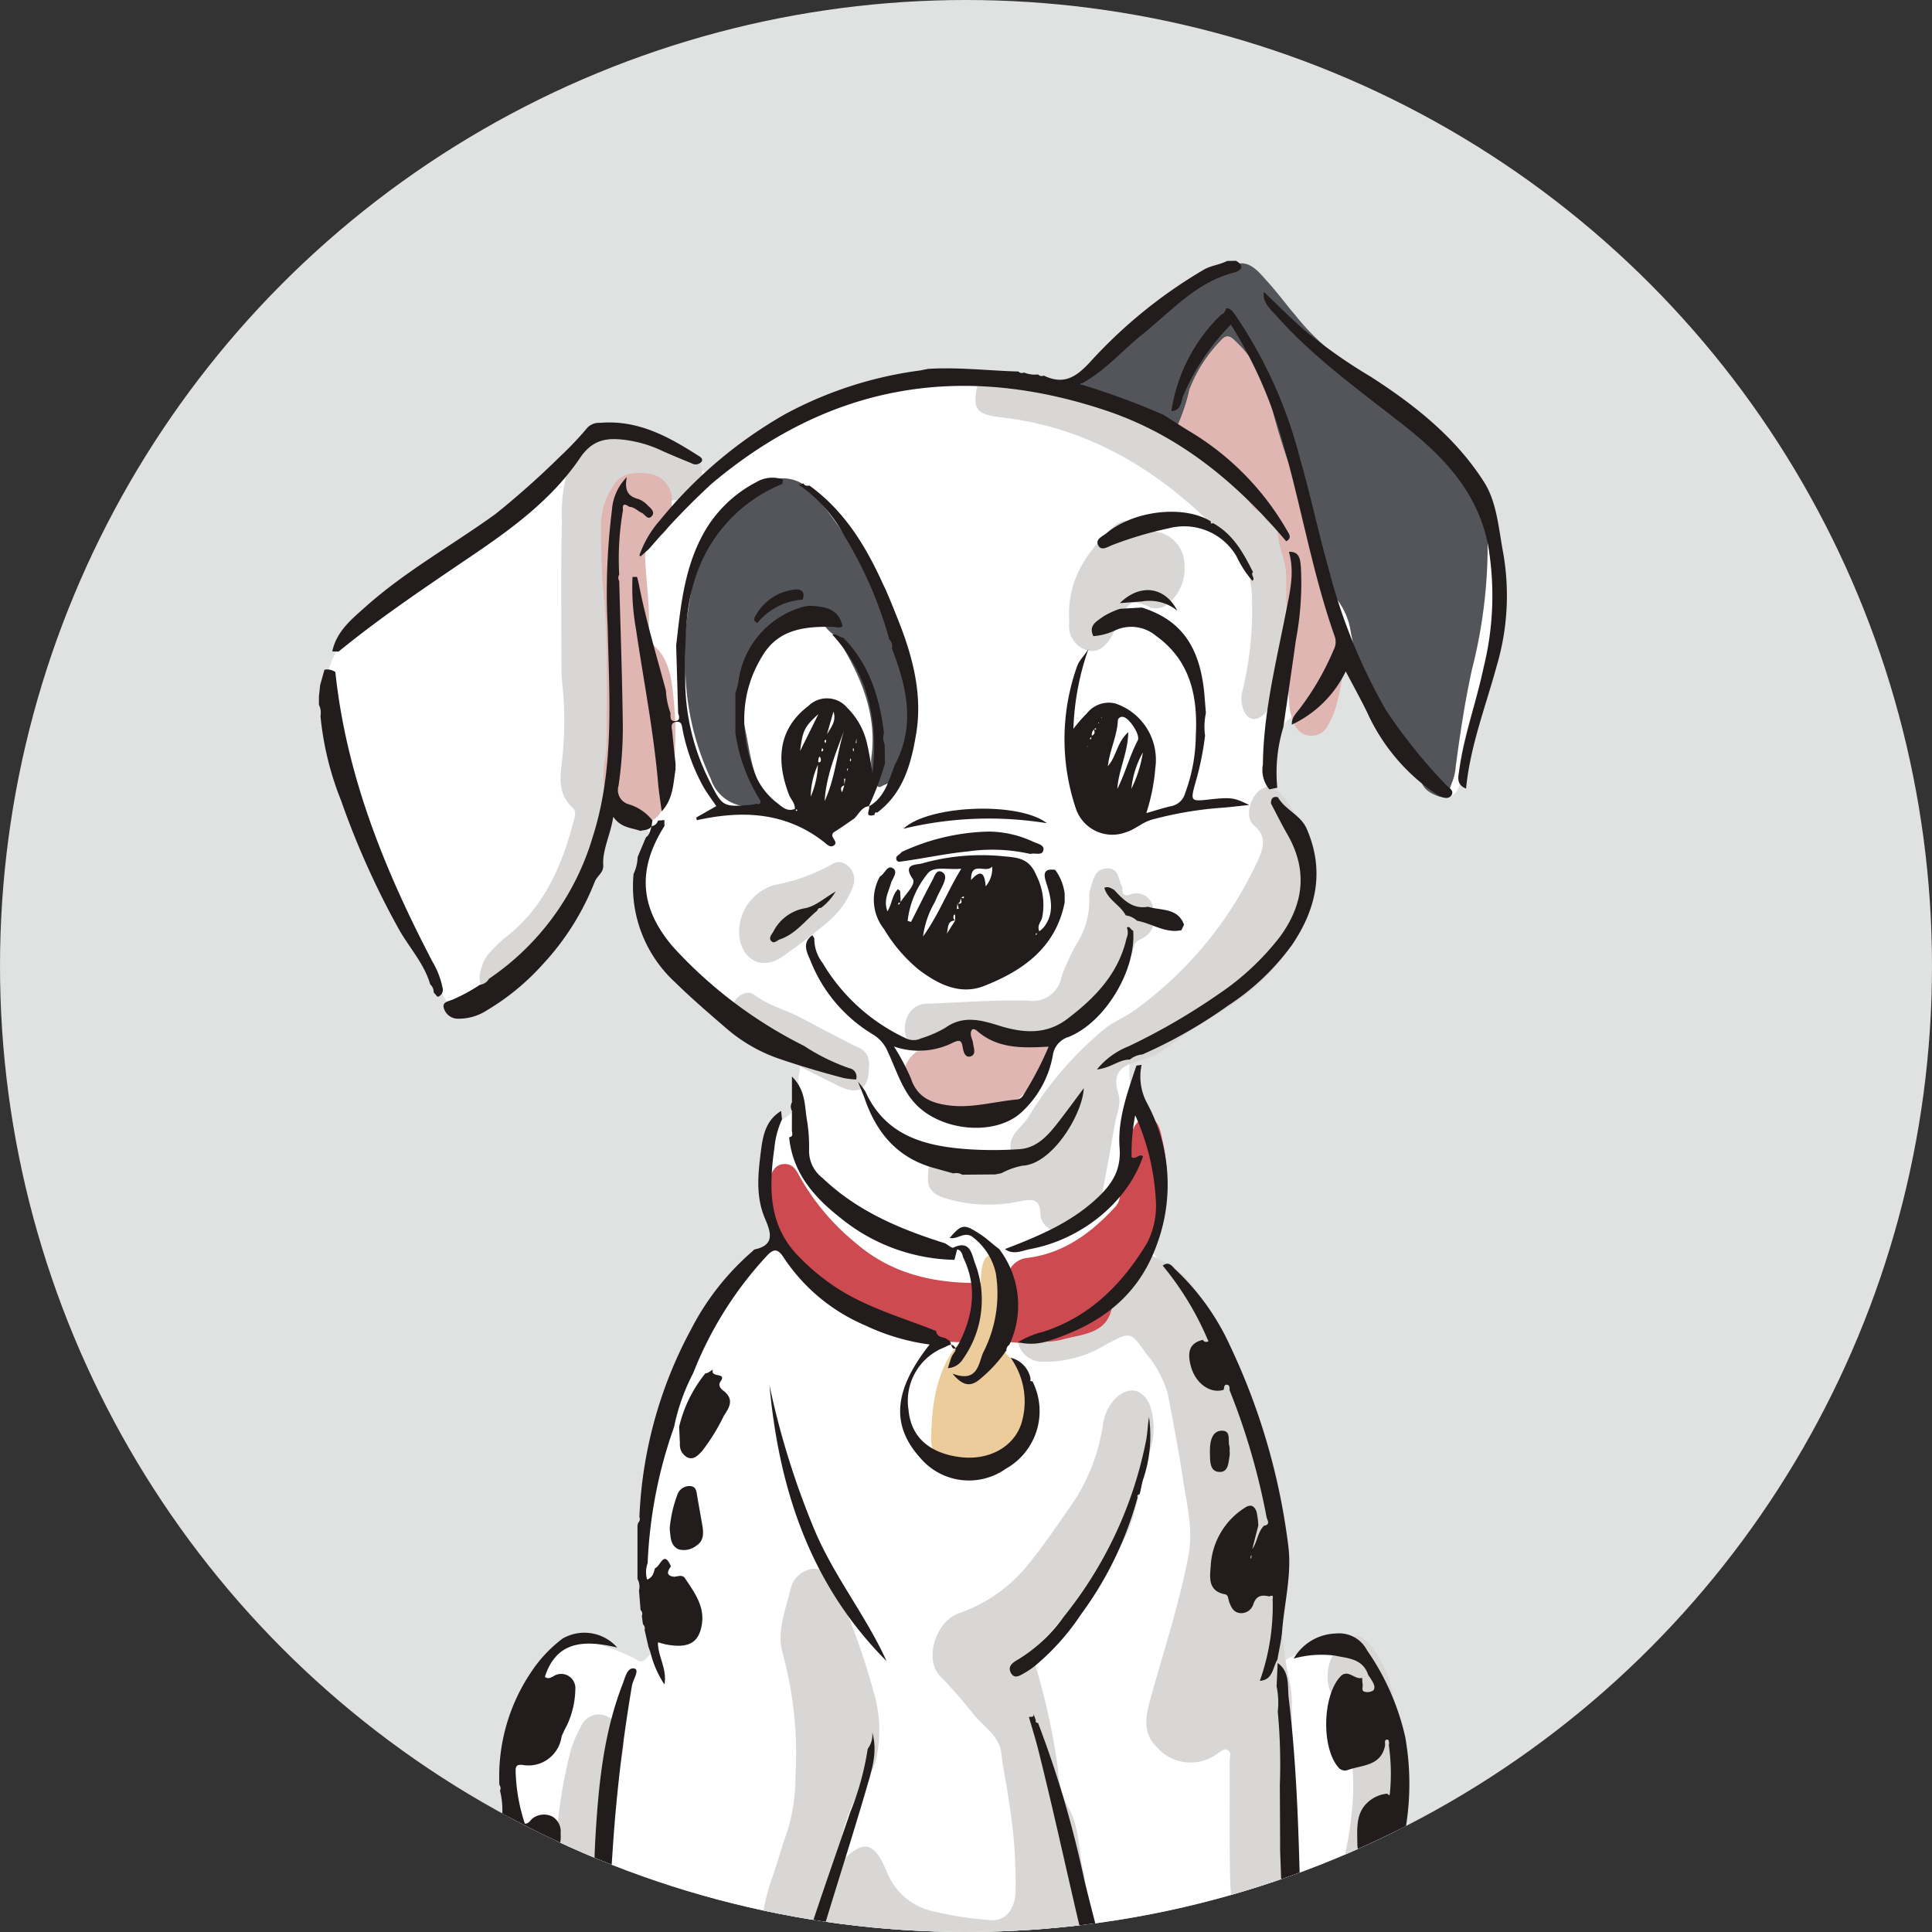 <svg xmlns="http://www.w3.org/2000/svg" xmlns:xlink="http://www.w3.org/1999/xlink" width="180" height="180" viewBox="0 0 180 180">
  <rect x="0" y="0" width="180" height="180" fill="#333333" stroke="none"/>
  <defs>
    <clipPath id="clip-path">
      <circle id="楕円形_90" data-name="楕円形 90" cx="90" cy="90" r="90" transform="translate(-2030 3652)" fill="#e0e1e1"/>
    </clipPath>
  </defs>
  <g id="disney_dalmatian" transform="translate(2030 -3652)">
    <circle id="楕円形_87" data-name="楕円形 87" cx="90" cy="90" r="90" transform="translate(-2030 3652)" fill="#e0e1e1"/>
    <g id="マスクグループ_165" data-name="マスクグループ 165" clip-path="url(#clip-path)">
      <g id="_101" data-name="101" transform="translate(-2681.376 3357.66)">
        <path id="パス_15375" data-name="パス 15375" d="M790.922,349.878a31.951,31.951,0,0,1-1.805,9.238c-.817,2.615-1.753,5.225-1.727,8.033a1.352,1.352,0,0,1-.6,1.332c-.653.285-.933-.461-1.4-.733-3.468-2.046-5.225-5.457-7.052-8.807-.264-.482-.369-1.05-.589-1.56a1.261,1.261,0,0,0-1.13-.927,1.033,1.033,0,0,0-1.055.791,8.423,8.423,0,0,1-3.359,3.676c-1.792,1.223-3.044,2.715-2.686,5.1a5.893,5.893,0,0,1-.175,1.914c-.19,1.035.691,1.741,1.42,2.323a6.45,6.45,0,0,1,2.384,6.149,13.318,13.318,0,0,1-4.519,8.542,57.036,57.036,0,0,1-8.5,5.878,16.7,16.7,0,0,1-2.3,1.02,1.956,1.956,0,0,0-1.166,1.835,7.382,7.382,0,0,0,.932,4.154,14.736,14.736,0,0,1,.983,11.522,1.712,1.712,0,0,0,.2,1.619,22.635,22.635,0,0,0,2.148,2.921c3.726,3.745,5.336,8.594,6.986,13.385a39.865,39.865,0,0,1,2.62,13.19,61.331,61.331,0,0,1-.776,7.217,1.277,1.277,0,0,0,.443,1.388c.506.367.94.039,1.315-.183a17.133,17.133,0,0,1,3.575-1.347,2.282,2.282,0,0,1,2.8.955,19.868,19.868,0,0,1,3.933,13.506,29.76,29.76,0,0,1-5.4,14.6c-1.158,1.7-1.983,3.633-3.621,5.019a2.084,2.084,0,0,0-.661,1.764c.113.978.688,1.309,1.6.915a11.689,11.689,0,0,1,8.3-.713c2.775.83,3.364,3.238,4.244,5.391a7.874,7.874,0,0,1,.149,4.221c-.31,1.935-1.591,2.729-3.158,3.3a2.157,2.157,0,0,0-1.514,1.3c-1.131,3.608-3.771,5.538-7.245,6.465a19.475,19.475,0,0,1-12.847-.905c-1.863-.77-1.768-2.212-2.061-3.5a27.956,27.956,0,0,1-.546-3.8c-.077-.914-.484-1.04-1.225-1.129a11.334,11.334,0,0,1-2.287-.16c-1.6-.5-2.471-1.261-2.447-3.1.012-.96-.9-1.127-1.782-.688-1.2.6-2.376,1.223-3.62,1.733a12.273,12.273,0,0,1-3.892.853,31.464,31.464,0,0,1-13.194-1.512c-.825-.309-1.62-.7-2.425-1.062-1.085-.488-1.751-.175-1.719.98a1.544,1.544,0,0,1-.948,1.554c-1.246.478-2.2,1.589-3.6,1.677-1.592.1-1.916,1.34-2.316,2.524a19.377,19.377,0,0,1-.8,2.3c-1.009,2.074-3.07,2.422-5.013,2.753a16.654,16.654,0,0,1-4.941.257c-3.959-.533-7.729-1.57-9.64-5.684a1.787,1.787,0,0,0-1.413-1.19c-1.681-.173-2.746-1.007-2.847-2.6a36.826,36.826,0,0,1-.114-4.308,8.061,8.061,0,0,1,1.867-4.118c1.039-1.529,2.808-1.364,4.309-1.693a9.223,9.223,0,0,1,4.49.185c.711.2,1.673.713,2.083-.277a2.823,2.823,0,0,0-.2-2.7c-1.4-2.153-3.264-3.957-4.5-6.23-2.039-3.738-3.887-7.481-4.114-11.893-.126-2.45-.353-4.86.41-7.216a15.583,15.583,0,0,1,3.892-6.793,3.663,3.663,0,0,1,4.117-.885,19.454,19.454,0,0,1,3.359,1.288c.282.17.64.526,1.03.06.357-.425.91-.737.679-1.434-1.387-4.186-1.1-8.554-.68-12.758a40.531,40.531,0,0,1,4.472-15.474,44.375,44.375,0,0,1,3.91-6.007,15.429,15.429,0,0,1,2.539-2.158c1.471-1.228,1.677-1.056.85-2.8a11.828,11.828,0,0,1-.9-2.645c-.443-2.092.258-3.949.843-5.844.26-.843,1.154-1.113,1.752-1.65.155-.14.416-.189.524-.35.715-1.064.039-2.264.314-3.408.342-1.426-.672-1.934-1.881-2.281a19.142,19.142,0,0,1-6.468-3.864,18.577,18.577,0,0,1-5.854-7.4,10.032,10.032,0,0,1-.082-7.2c.6-1.838.674-1.814-1.081-2.6a7.2,7.2,0,0,1-.923-.381c-1.534-.968-1.752-.922-2.176.867a28.607,28.607,0,0,1-5.193,11.159,16.709,16.709,0,0,1-7.052,5.7c-.906.351-1.549.364-2.225-.877-1.138-2.088-2.248-4.205-3.446-6.267a60.683,60.683,0,0,1-7.733-19.625,9.691,9.691,0,0,1,2.743-8.868c3.314-3.492,7.477-5.823,11.392-8.483a54.666,54.666,0,0,0,9.466-8.411,3.943,3.943,0,0,1,4.4-1.16A16.95,16.95,0,0,1,716.449,338a1.411,1.411,0,0,0,2.106-.048,35.093,35.093,0,0,1,18.417-8.19,34.569,34.569,0,0,1,9.747.335c1.1.186,2.2.355,3.294.586a2.084,2.084,0,0,0,2.019-.775c1.493-1.48,3.058-2.908,4.619-4.325,1.68-1.525,3.474-2.862,5.278-4.207a14.214,14.214,0,0,1,3.757-1.814,1.627,1.627,0,0,1,2.137.726c2.367,4.394,6.286,7.071,10.328,9.661,3.985,2.554,7.836,5.3,10.394,9.415,1.216,1.957,1.523,4.263,2,6.482A22.867,22.867,0,0,1,790.922,349.878Z" transform="translate(-0.05 -0.082)" fill="#fff"/>
        <g id="グループ_2751" data-name="グループ 2751" transform="translate(696.066 318.879)">
          <path id="パス_15376" data-name="パス 15376" d="M732.371,480.181c2.339-2.39,3.292-2.235,4.572.913a5.96,5.96,0,0,0,4.3,3.488,32.544,32.544,0,0,0,5.156.8c1.419.177,2.353-.865,2.455-2.584a46.568,46.568,0,0,0-.645-8.6c-.178-1.422-.519-2.826-.666-4.25-.178-1.735-1.641-2.567-2.587-3.707a44.151,44.151,0,0,0-3.081-3.529c-1.611-1.571-.448-5.208,1.71-5.911a14.423,14.423,0,0,0,6.766-4.953c1.39-1.734,2.621-3.6,3.9-5.416a17.947,17.947,0,0,0,2.736-7.159,4.292,4.292,0,0,1,1.228-2.541c1.218-1.111,2.474-.856,3.137.652a6.713,6.713,0,0,1-.057,4.487c-.51,2.07-.968,4.156-1.568,6.2a16.393,16.393,0,0,1-4.051,6.359c-1.573,1.7-2.924,3.594-4.594,5.2a1.689,1.689,0,0,0-.405,1.956,62.345,62.345,0,0,1,2.133,9.786,8.532,8.532,0,0,0,1,3.594c1.016,1.8.885,3.969,1.372,5.946.584,2.37-.183,4.692-.032,7.038.044.692-.006,1.13.977.925a1.835,1.835,0,0,1,2.271,1.806c.164,2.8.565,5.572.788,8.358.176,2.191-1.622,3.358-3.163,4.51a14.045,14.045,0,0,1-2.375,1.38,1.905,1.905,0,0,1-2.329-.235c-.738-.895-1.442-.61-2.218-.313-.57.219-1.106.527-1.664.781-.665.3-1.5.506-1.991.005-1.273-1.294-2.749-.8-4.186-.706-1.52.093-3.115.609-4.532.29a23.218,23.218,0,0,1-5.64-1.566c-.9-.462-1.137-.363-1.192.7-.091,1.76-1.293,2.888-2.625,3.869-.069.051-.169.122-.236.107-1.979-.471-1.917,1.194-2.55,2.288-1.34,2.323-3.238,3.942-6.14,3.9-1.139-.018-2.278.026-3.416-.012a5.426,5.426,0,0,0-2.542.51c-.881.412-1.782.86-2.64-.039a3.225,3.225,0,0,1-.969-3.1c.635-2.783,2.3-4.056,5.513-4.189a3.669,3.669,0,0,1,.525,0c1.967.209,3.709.14,4.049-2.452a2.7,2.7,0,0,1,1.1-1.582c2.253-1.595,2.85-3.921,3.072-6.454a39.765,39.765,0,0,1,1.113-5.233c.766-3.392.88-6.915,2.077-10.221.46-1.271.8-2.587,1.256-3.858a16.5,16.5,0,0,0,.854-5.263,35.632,35.632,0,0,0-1.158-11.53c-.622-2.021.216-4.051.7-6.02a2.435,2.435,0,0,1,2.1-1.949c1.114-.068,1.757.882,2.2,1.811a68.026,68.026,0,0,1,3.572,10.109,12.227,12.227,0,0,1,.191,5.417,4.2,4.2,0,0,1-.711,1.817,17.03,17.03,0,0,0-2.929,8.005A1.347,1.347,0,0,0,732.371,480.181Z" transform="translate(-698.924 -331.035)" fill="#d8d7d5"/>
          <path id="パス_15377" data-name="パス 15377" d="M766.069,421.935c1.537.8,3.08,1.524,4.082,3.091,3.294,5.155,6.093,10.527,7.118,16.624a45.9,45.9,0,0,1,.933,10.784,39.633,39.633,0,0,0,.9,9.573,9.161,9.161,0,0,1,.151,1.558q.007,4.926.006,9.851c0,4.135-.173,8.293,1.807,12.188a6.646,6.646,0,0,0,1.6-2.854,32.033,32.033,0,0,0,2.3-10.682,18.936,18.936,0,0,0-1.89-8.867,4.276,4.276,0,0,1,.734-4.974c1.053-1.035,1.747-1.047,2.767.063a10.4,10.4,0,0,1,2.12,4.876,35.114,35.114,0,0,1-.7,18.589c-.9,2.967-1.737,5.951-3.7,8.453a4.346,4.346,0,0,1-1.279,1.293c-.684.356-.491.8-.316,1.314.212.622.6.509,1.142.445a14.276,14.276,0,0,1,6.31.658c2.753.94,4.207,4.265,3.485,7.673-.308,1.457-.067,3.253-1.46,4.2a4.919,4.919,0,0,0-2.058,3.633,10.084,10.084,0,0,1-1.97,4.533c-.98,1.231-2.016,2.441-3.884,2.158-.259-.039-.56.2-.843.316a6.08,6.08,0,0,1-6.389-.652,2.6,2.6,0,0,0-2.394-.17,8.266,8.266,0,0,1-3.5-.2c-.888-.125-1.317-1.341-1.045-2.511a1.83,1.83,0,0,1,2.054-1.511c2.059.2,4.174.65,5.927-1.061a2.342,2.342,0,0,1,2.015-.34c2.5.3,3.93-1,4.2-3.528.218-2.08-.632-3.941-.862-5.92-.079-.681-1.009-.47-1.286-1-.447-.846-.824-.312-1.311-.009-1.353.84-2.719.248-3.726-1.5a14.348,14.348,0,0,1-1.171-4.267c-.713-3.226-1.391-6.463-2-9.711a25.875,25.875,0,0,1-.437-4.278c-.063-3.546-.018-7.093-.035-10.639,0-.366.205-.859-.225-1.07-.335-.165-.633.186-.924.365a4.179,4.179,0,0,1-5.606-.584c-1.509-1.436-1-3.19-.558-4.772,1.208-4.366,2.635-8.67,3.478-13.136.452-2.39-.15-4.677-.5-6.985-.413-2.7-.917-5.4-1.436-8.083a10.266,10.266,0,0,0-2.048-3.768c-1.442-2.071-1.456-1.977-3.708-.8a10.793,10.793,0,0,1-5.73,1.606,2.36,2.36,0,0,1-2.464-1.752c1.342-.235,2.689.07,4.07-.3,2.134-.574,4.547-.533,4.75-3.592.013-.177.234-.362.394-.5A19.141,19.141,0,0,0,766.069,421.935Z" transform="translate(-703.588 -329.574)" fill="#d8d7d5"/>
          <path id="パス_15378" data-name="パス 15378" d="M760.249,330.6a2.5,2.5,0,0,1,1.192-2.035c1.489-1.287,3.023-2.524,4.555-3.76a23.311,23.311,0,0,0,4.408-4.087,3,3,0,0,1,3.045-1.4.835.835,0,0,0,.517,0c1.791-1.112,2.735.235,3.717,1.313.911,1,1.709,2.106,2.593,3.133a21.9,21.9,0,0,0,3.577,3.561c4,2.959,7.646,6.393,11.365,9.714a9.342,9.342,0,0,1,2.935,6.732,46.644,46.644,0,0,1-1.445,12.977c-.655,2.989-1.108,6.005-1.509,9.034a5.132,5.132,0,0,1-.307,1.4c-.263.594-.434,1.656-1.222,1.4-.809-.262-1.808-.776-1.75-2.018.021-.468.318-1.212-.044-1.361-.74-.307-1.121-1.16-1.919-1.233a2.3,2.3,0,0,1-1.918-1.562,35.568,35.568,0,0,1-1.712-5.446,36.067,36.067,0,0,1-.984-4.14,6.568,6.568,0,0,0-1.667-3.15q-1.883-2.227-3.862-4.369c-3.214-3.48-6.631-6.767-10.046-10.051a9.24,9.24,0,0,0-1.356-1.294c-.375-.227-.6-.133-1.026-.117a1.426,1.426,0,0,1-1.632-1.177.723.723,0,0,0-.818-.645,4.461,4.461,0,0,1-2.589-.673c-.208-.135-.355-.181-.558.008C760.621,332.441,760.491,331.4,760.249,330.6Z" transform="translate(-704.261 -318.907)" fill="#53555a"/>
          <path id="パス_15379" data-name="パス 15379" d="M719.178,357.78c-.231-2.636.566-5.578.89-8.565a3.779,3.779,0,0,1,.582-1.588,18.678,18.678,0,0,1,5.84-5.939,3.61,3.61,0,0,1,4.456.787,43.8,43.8,0,0,1,4.789,6.879c.465.922,1.6,1.233,2.085,2.242a39.684,39.684,0,0,1,2.156,6.289c1.083,3.719-.235,7.173-.919,10.7-.164.844-1.008,1.043-1.646,1.374-.364.187-.485-.226-.61-.5a4.95,4.95,0,0,1-.255-2.585c.4-3.9-1.087-7.241-3.023-10.452-.439-.729-1.452-1.027-1.56-2.031-.01-.09-.179-.163-.274-.244-.87,1.19-2.247.342-3.372.874a7.579,7.579,0,0,0-3.813,8.593c.635,2.3.651,4.75,1.959,6.884.409.666.121,1.294-.951,1.3a3.742,3.742,0,0,1-3.983-2.582A24.912,24.912,0,0,1,719.178,357.78Z" transform="translate(-700.005 -321.219)" fill="#53555a"/>
          <path id="パス_15380" data-name="パス 15380" d="M744.389,409.657c.006-1.935.844-2.541,2.6-2a8.9,8.9,0,0,0,2.546.564,6.857,6.857,0,0,0,2.085-.081c.809-.264.328-1.156.486-1.746.273-1.016,1.145-1.524,1.643-2.337a32.159,32.159,0,0,1,7.07-8.177c.939-.769,2.1-1.185,3.077-1.944a35.448,35.448,0,0,0,11.224-13.773c.514-1.179.889-2.2-.371-3.268-.944-.8-.289-2.931.868-3.461.778-.356,1.268.048,1.7.576a11.267,11.267,0,0,1,2.536,5.766c.817,6.6-2.739,10.919-7.778,14.277a50.224,50.224,0,0,0-5.139,3.339,8.158,8.158,0,0,1-3.161,1.53c-1.659.478-2.157,1.312-1.663,2.92.323,1.05-.156,1.969-.326,2.939-.353,2.013-.7,4.027-1.1,6.031a2.763,2.763,0,0,1-1.814,2.372.857.857,0,0,0-.568.471c-.334.662-.774,1.521-1.582,1.286-.827-.242-1.819-.77-1.854-1.828-.056-1.681-1.037-1.333-2.073-1.165a13.866,13.866,0,0,1-6.977-.365C744.775,411.213,744.3,410.628,744.389,409.657Z" transform="translate(-702.619 -324.538)" fill="#d8d7d5"/>
          <path id="パス_15381" data-name="パス 15381" d="M709.5,370.792c-.5,2.05-1.163,4.049-1.489,6.209a13.321,13.321,0,0,1-4,7.17,18.254,18.254,0,0,0-3.073,3.551,1.809,1.809,0,0,1-2.289,1.05c-1.068-.533-.982-1.631-.584-2.66a3.238,3.238,0,0,1,.75-1.216,14.422,14.422,0,0,1,1.218-1.194c3.659-2.747,5.382-6.637,6.5-10.9.126-.481.327-.942-.1-1.336-1.459-1.331-1.107-3.055-.93-4.672a33,33,0,0,0,.024-6.525c-.039-.434-.106-.867-.107-1.3-.006-4.727-.084-9.457.043-14.18a14.6,14.6,0,0,1,.661-5.155,3.765,3.765,0,0,1,4.032-2.673,26.782,26.782,0,0,1,6.78,1.288,2.065,2.065,0,0,1,1.57,1.741,2.687,2.687,0,0,1-1.475,2.641c-1.055.359-1.415-.049-2.362.834a12.36,12.36,0,0,0-3.414,6.186,38.8,38.8,0,0,0-.75,8.2c-.078,2.946-.216,5.891-.354,8.834A21.262,21.262,0,0,1,709.5,370.792Z" transform="translate(-697.796 -320.774)" fill="#d8d7d5"/>
          <path id="パス_15382" data-name="パス 15382" d="M765.8,420.466a19.144,19.144,0,0,1-3.112,3.825c-.161.14-.382.325-.394.5-.2,3.059-2.617,3.018-4.75,3.592-1.381.371-2.728.066-4.07.3a3.535,3.535,0,0,0-2.024.218c-.556-.463-.268-1.032-.185-1.566.219-1.409.454-2.816.684-4.223.463-.271.49-.808.725-1.215a2.1,2.1,0,0,1,1.657-1.135c3.358-.414,5.892-2.274,8.116-4.665a1.633,1.633,0,0,0,.508-1.043c.058-1.65.847-3.178.791-4.85a2.312,2.312,0,0,1,.213-.88c.31-.79.688-1.69,1.679-1.567.911.112,1.071,1.067,1.242,1.831A16.537,16.537,0,0,1,765.8,420.466Z" transform="translate(-703.316 -328.105)" fill="#cd4a50"/>
          <path id="パス_15383" data-name="パス 15383" d="M745.549,429.108c-2.866-.077-5.745-.36-8.236-1.831a23.208,23.208,0,0,1-9.461-9.724,4.126,4.126,0,0,1,.013-3.8c.292-.587.549-1.211,1.367-1.242s1.121.562,1.431,1.148a21.676,21.676,0,0,0,5.194,6.178c3.4,2.948,7.373,3.8,11.682,3.754.247,1.277-.38,2.452-.441,3.691C747.047,428.31,746.669,429.013,745.549,429.108Z" transform="translate(-700.86 -328.598)" fill="#cd4a50"/>
          <path id="パス_15384" data-name="パス 15384" d="M709.608,469.71c1.625-.013,2.67,1.728,2.337,3.476-.308,1.623-.784,3.2-1.048,4.843a34.268,34.268,0,0,0,.24,12.333,5.3,5.3,0,0,1-.767,3.893,2.176,2.176,0,0,1-1.947,1.138c-.812-.025-1.273-.658-1.613-1.37a12.087,12.087,0,0,1-.785-3.951,45.008,45.008,0,0,1,1.1-17.112,11.906,11.906,0,0,1,.935-2.159A1.876,1.876,0,0,1,709.608,469.71Z" transform="translate(-698.612 -334.52)" fill="#d8d7d5"/>
          <path id="パス_15385" data-name="パス 15385" d="M743.132,398.8a2.453,2.453,0,0,1-1.046-2.788,2.012,2.012,0,0,1,2.1-1.626c3.1-.12,6.189-.355,9.294-.279a2.731,2.731,0,0,0,3.1-2.22,19.015,19.015,0,0,1,1.423-3.093,7.5,7.5,0,0,0,1.16-4.363,2.764,2.764,0,0,1,.188-1.018c.225-.762.439-1.581,1.439-1.63,1.116-.054,1.065.948,1.395,1.615.166.333-.141,1.091.773.83a1.551,1.551,0,0,1,2.137,1.164c.26,1.09.236,2.226-.933,2.88-.347.194-.689.273-.815.737-1.595,5.839-7.427,9.3-13.006,10.294a19.5,19.5,0,0,1-3.788.42A6.519,6.519,0,0,1,743.132,398.8Z" transform="translate(-702.372 -325.417)" fill="#d8d7d5"/>
          <path id="パス_15386" data-name="パス 15386" d="M747.342,430.089c1.121-.094,1.5-.8,1.548-1.823.061-1.239.688-2.413.441-3.691a9.834,9.834,0,0,1,.142-1.539c.117-.486.283-1.084.947-1.045.59.034.694.609.779,1.054a10.757,10.757,0,0,1,.084,1.544c-.23,1.408-.465,2.815-.684,4.224-.083.534-.371,1.1.185,1.566,3.692,2.8,3.856,6.5,1.771,10.346-.972,1.792-2.891,2.377-5.005,1.816a3.487,3.487,0,0,1-2.827-3.751C744.788,435.68,745.25,432.621,747.342,430.089Z" transform="translate(-702.654 -329.579)" fill="#eccc9b"/>
          <path id="パス_15387" data-name="パス 15387" d="M759.049,354.527c-.085-3.477,1.709-6.032,4.1-8.282.418-.394,1.015-.756,1.549-.419a11.587,11.587,0,0,0,2.816.927,3.119,3.119,0,0,1,2.285,3.03,4.2,4.2,0,0,1-1.736,3.762,1.553,1.553,0,0,1-1.611.091c-1.526-.62-1.8-.484-2.532,1-.271.55-.527,1.107-.822,1.643-.516.937-1.254,1.761-2.38,1.441a2.328,2.328,0,0,1-1.665-2.41Q759.05,354.92,759.049,354.527Z" transform="translate(-704.137 -321.68)" fill="#d8d7d5"/>
          <path id="パス_15388" data-name="パス 15388" d="M724.76,387.456a4.579,4.579,0,0,1,3.288-4.191,17.469,17.469,0,0,0,5.265-1.878,1.192,1.192,0,0,1,1.574.09,1.675,1.675,0,0,1,.529,1.776,7.861,7.861,0,0,1-2.643,3.66c-1.255,1.075-2.6,2.048-3.95,3.005-1.873,1.327-3.787.4-4.061-1.937A4.652,4.652,0,0,1,724.76,387.456Z" transform="translate(-700.587 -325.349)" fill="#d8d7d5"/>
          <path id="パス_15389" data-name="パス 15389" d="M736.759,401.541c0,2.195-.937,2.765-2.823,1.849-2.63-1.277-5.185-2.7-7.919-3.774-1.761-.691-2.426-1.885-2.125-3.288.266-1.237,1.411-2.027,2.237-1.395,1.283.983,2.825,1.34,4.207,2.063,1.779.93,3.547,1.883,5.344,2.778A1.6,1.6,0,0,1,736.759,401.541Z" transform="translate(-700.49 -326.755)" fill="#d8d7d5"/>
          <path id="パス_15390" data-name="パス 15390" d="M778.379,349.131c-.013-.866-.054-1.728-.086-2.564a3.2,3.2,0,0,0-.258-1.355,3.28,3.28,0,0,0-.757-.875,11.734,11.734,0,0,1-2.114-1.995c-.417-.662-.728-1.375-1.208-2.016a11.97,11.97,0,0,0-3.635-3.561c-1-.539-2.1-1.025-3.128-1.486-1-.447-1.944-.993-2.927-1.485a36.874,36.874,0,0,0-6.545-2.319,20.905,20.905,0,0,0-6.556-1.031A1.664,1.664,0,0,0,749.4,332c-.3,1.669.152,2.2,2.175,2.427,8.85.987,15.755,5.531,21.615,11.9a7.154,7.154,0,0,1,1.861,4.282,31.972,31.972,0,0,1-.854,9.33,2.755,2.755,0,0,0,.063,1.667c.386,1.063,1.148,1.253,1.975.475a3.886,3.886,0,0,0,.979-2.107c.5-2.2.44-4.458.874-6.637A20.176,20.176,0,0,0,778.379,349.131Z" transform="translate(-703.129 -320.101)" fill="#d8d7d5"/>
          <g id="グループ_2750" data-name="グループ 2750" transform="translate(64.858 6.809)">
            <path id="パス_15391" data-name="パス 15391" d="M782.86,344.2c-.21-.618-.387-1.249-.635-1.851a61.313,61.313,0,0,1-3.389-10.172,11.089,11.089,0,0,0-3.2-5.277c-.544-.576-.9-.484-1.358.052a13.386,13.386,0,0,0-2.857,4.49,17.276,17.276,0,0,1-1.278,3.7l.086.71a.352.352,0,0,1,.241.055,2.869,2.869,0,0,1,1.691,1.026c.326.322.58.923,1.237.558a.958.958,0,0,1,1.038.553c.564.952,1.181,1.872,1.775,2.805.674.727.965,1.829,2.078,2.127.081.835,1.031.932,1.338,1.576-.018,1.449.773,2.742.8,4.183.025,3.962-.025,7.924.269,11.88a5.193,5.193,0,0,0,.458,1.888,1.7,1.7,0,0,0,3.172.21,7.407,7.407,0,0,0,.855-2.177c.568-2.053.626-4.182.987-6.265Q784.512,349.229,782.86,344.2Z" transform="translate(-770.144 -326.503)" fill="#dfb6b1"/>
            <path id="パス_15392" data-name="パス 15392" d="M782.86,344.2c-.22.259-.431.524-.661.775-.938,1.025-1.363.992-2.167-.133a1.6,1.6,0,0,0-.4-.295c-.307-.644-1.257-.741-1.338-1.576-.287-2.976-1.794-5.39-3.576-7.948a11.1,11.1,0,0,1-1.315,2.463c-.657.366-.911-.236-1.237-.558a2.869,2.869,0,0,0-1.691-1.026.352.352,0,0,0-.241-.055l-.086-.71a17.276,17.276,0,0,0,1.278-3.7,13.386,13.386,0,0,1,2.857-4.49c.46-.536.814-.628,1.358-.052a11.089,11.089,0,0,1,3.2,5.277,61.313,61.313,0,0,0,3.389,10.172C782.472,342.947,782.65,343.578,782.86,344.2Z" transform="translate(-770.144 -326.503)" fill="#dfb6b1" style="mix-blend-mode: multiply;isolation: isolate"/>
          </g>
          <path id="パス_15393" data-name="パス 15393" d="M760.564,331.519a2.87,2.87,0,0,0,1.105,2.612,14.85,14.85,0,0,0,2.836,1.994c2.625,1.521,5.356,2.852,7.974,4.385a18.767,18.767,0,0,1,2.866,1.967,43.392,43.392,0,0,0,3.708,3.476,1.151,1.151,0,0,0,.931.268" transform="translate(-704.288 -320.213)" fill="none"/>
          <path id="パス_15394" data-name="パス 15394" d="M717.2,362.048c-.179-1.82-.314-3.725-1.678-5.113a1.9,1.9,0,0,1-.669-1.565c.116-2.364-.264-4.7-.352-7.06l.108-1.258c1.547-.352,2.3-1.138,2.362-2.5.026-.564.018-1.13.025-1.694a2.48,2.48,0,0,0-2.2-2.116c-1.247-.134-2.5-.1-3.257,1.153a6.837,6.837,0,0,0-1.142,3.7c.037,2,.027,4,.223,6.013.461,4.7.293,9.431.3,14.15a8.047,8.047,0,0,1-.11,1.432,8.737,8.737,0,0,0,.116,4.014c.572.783,1.643.686,2.312,1.361a1.618,1.618,0,0,0,2.674-.2,5.412,5.412,0,0,0,1.05-2.649A30.692,30.692,0,0,0,717.2,362.048Z" transform="translate(-699.1 -321.163)" fill="#dfb6b1"/>
          <path id="パス_15395" data-name="パス 15395" d="M714.622,348.564a4.151,4.151,0,0,0-.832,4.018,19.718,19.718,0,0,1,.808,4.589c-.08,2.137.858,4.08.91,6.163a3.721,3.721,0,0,1-1.222,2.934c-.8.735-1.565.605-1.909-.424a11.735,11.735,0,0,1-.814-3.69c-.007-5.165,0-10.331-.01-15.5a4.24,4.24,0,0,1,.7-2.485c.332-.477.7-1.164,1.407-1,.772.18,1.026.9,1.06,1.638.039.83.013,1.663.015,2.495Z" transform="translate(-699.22 -321.417)" fill="#dfb6b1" style="mix-blend-mode: multiply;isolation: isolate"/>
          <path id="パス_15396" data-name="パス 15396" d="M743.081,400.576c1.252,0,2.138-.888,3.181-1.367a7.884,7.884,0,0,1,5.491-.465c1.048.3,3.214.345,2.843,1.953a2.646,2.646,0,0,1-.454.89,15.9,15.9,0,0,1-4.6,4.618c-1.813,1.048-4.194.42-5.957-.485A2.966,2.966,0,0,1,743.081,400.576Z" transform="translate(-702.353 -327.142)" fill="#dfb6b1"/>
          <path id="パス_15397" data-name="パス 15397" d="M750.579,406.339c-.829-2.18.434-3.541,1.914-4.784a7.18,7.18,0,0,0,2.036-2.142c.614-.143,1.24-.4,1.771.2a3.245,3.245,0,0,1-1.184,3.941c-.989.79-1.883,1.7-2.808,2.568C751.776,406.618,751.235,406.891,750.579,406.339Z" transform="translate(-703.233 -327.223)" fill="#dfb6b1" style="mix-blend-mode: multiply;isolation: isolate"/>
        </g>
        <g id="グループ_2752" data-name="グループ 2752" transform="translate(681.089 318.636)">
          <path id="パス_15398" data-name="パス 15398" d="M708.582,497.866l-.085-2.108a1.021,1.021,0,0,0-.145-.793l-.073-4.2-.093-1.055c.053-3.055,0-6.117.182-9.164.287-4.827.764-9.642,2.541-14.2.221-.568.429-1.587,1.106-1.4.468.126-.151,1.028-.25,1.587a149.706,149.706,0,0,0-1.825,15.731c-.444,6.246-.248,12.5-.3,18.749-.87.276-.768-.311-.8-.853-.024-.394.287-.861-.525-1.058a33.169,33.169,0,0,0-7.161-.775,1.384,1.384,0,0,0-1.18.4,12.3,12.3,0,0,0-2.131,3.721,15.8,15.8,0,0,0-.293,6.359,1.562,1.562,0,0,0,1.615,1.545c-.16-1.379-.746-2.778.022-4.015a14.271,14.271,0,0,0,2.231-4.863,2,2,0,0,1,2.123-1.745c-.965,1.173-1.871,2.192-1.691,3.73,1.044-.446,2.426-.158,3.061-.714a6.166,6.166,0,0,1,3.894-1.335c.777-.066,1.85-.346,1.93,1.035a10.822,10.822,0,0,0-1.378-.328c-2.469-.264-3.934.991-4.381,3.719A16.413,16.413,0,0,0,706,514.91c.345.838.729,1.409,1.737,1.442a24.409,24.409,0,0,1,2.583.342c.19.075.392.148.531-.059.022-.032-.132-.181-.2-.276a18.219,18.219,0,0,1,.04-7.676,10.237,10.237,0,0,1,1.743-3.646c1.642-2.235,4.456-2.212,6.381.359-.713-.374-1.126-.6-1.55-.81-2-.973-3.3-.588-4.4,1.321a10.11,10.11,0,0,0-1.2,3.72,21.667,21.667,0,0,0,.057,6.274c.11.717.428.96,1.13.922,1.224-.065,2.457,0,3.675-.112,2.991-.281,4.374-1.44,5.174-4.342a27.826,27.826,0,0,1,1.1-3.21l.128-.01.127.011.056.264.064.615.528-.314c1.163-.742,2.315-1.5,3.493-2.221.684-.416,1-.866.575-1.675A11.527,11.527,0,0,0,726.7,503.5c-.011-.227-.1-.435-.34-.412-.059.005-.085.358-.126.55-.437.814.007,1.938-.974,2.718a20.584,20.584,0,0,1,.573-8.753c1.785-6.528,4.09-12.889,6.274-19.288a26.618,26.618,0,0,0,1.624-5.9,2.147,2.147,0,0,0,.42-1.532c.51,1.732,0,3.393-.475,5.011-1.935,6.64-4.151,13.2-5.957,19.875-.171.631-.325,1.266-.486,1.9-1.057,4.183-1.009,4.481,1.17,7.986.1.152.14.3.337.329,3.725.559,7.316,1.925,11.146,1.848a2.166,2.166,0,0,0,.26-.036l.789,0a29.993,29.993,0,0,0,9.907-1.617c.689-.2,1.727-.89,2.06.054.212.6-.914,1.044-1.622,1.423-3.547,1.9-7.382,1.858-11.214,1.719a23.671,23.671,0,0,1-10.624-2.687c-.242-.132-.425-.316-.683-.143-.348.234-.01.427.055.649a1.274,1.274,0,0,1-.779,1.5c-1.335.765-2.527,1.786-4.106,2.118a2.47,2.47,0,0,0-1.964,2.177,9.163,9.163,0,0,1-.992,2.622c-1.161,2.164-3.3,2.572-5.323,2.884-3.085.476-6.229.7-9.265-.485-2.638-1.033-4.914-2.5-6.216-5.135A1.5,1.5,0,0,0,698.9,512a3.637,3.637,0,0,1-3.138-3.546,44.253,44.253,0,0,1-.063-4.565.493.493,0,0,0,.175-.519A27,27,0,0,1,697.46,500c1.448-2.042,3.777-2.011,5.884-2.424a11.09,11.09,0,0,1,5,.545l.377.251C708.869,498.153,708.785,497.993,708.582,497.866Zm-4.282,6.089c-3.342,0-4.865,1.886-4.112,4.941a13.555,13.555,0,0,0,3.183,5.8,2.562,2.562,0,0,0,1.909.948C703.341,509.806,703.2,508.156,704.3,503.955Z" transform="translate(-682.599 -333.78)" fill="#231c1c"/>
          <path id="パス_15399" data-name="パス 15399" d="M715.221,456.553l-.363-1.585a.5.5,0,0,0-.154-.52l-.1-.794a.466.466,0,0,0-.12-.533l-.146-1.832a1.409,1.409,0,0,0-.141-1.052v-5l.063-.242a.484.484,0,0,0,.117-.545l.011-.265a40.234,40.234,0,0,1,4.81-17.232,24.253,24.253,0,0,1,5.712-7.259c.067-.055.122-.153.2-.169,2-.421,1.452-1.723.951-2.916-.872-2.077-.624-4.169-.355-6.313.188-1.5.494-2.829,1.871-3.674l.087.775a8.267,8.267,0,0,0-.708,2.646c-.492,3.528-.619,6.989,2.028,9.891a20.109,20.109,0,0,0,3.05,2.674c3.014,2.2,6.588,3.16,9.985,4.514.061.5.458.57.844.654.169.129.452.233.488.392.205.911.527.656.814.083,1.307-2.609,1.712-5.269.368-8-.083-.329-.176-.651-.556-.731l-.25.972a17.3,17.3,0,0,1-10.734-4c-2.4-1.89-4.357-4.165-4.664-7.422.429-.068.265-.375.251-.62l.007-1.838a.784.784,0,0,1,0-.791v-2.405c1.25,1.243,1.179,2.623,1.371,3.884a15.365,15.365,0,0,1,.226,3,3.142,3.142,0,0,0,1.243,2.558c3.244,3.106,7.235,4.778,11.425,6.094.266.144.626.479.786.4,1.6-.77,1.718.721,2.005,1.457a9.537,9.537,0,0,1-1.156,8.975,1.743,1.743,0,0,1-1.372.8c.142-.43.232-.793.384-1.128.134-.3.538-.553.211-.9-.312-.334-.666,0-.962.108a5.354,5.354,0,0,0-3.3,5.8c.219,2.48,1.87,4.012,4.741,4.4,2.658.357,5-.863,5.754-3.061a6.989,6.989,0,0,0-.985-6.188,2.474,2.474,0,0,1,1.867,1.985c-.084.186.018.219.171.21a6.148,6.148,0,0,1-2.508,8.162,5.935,5.935,0,0,1-7.953-1.036c-2.734-3.033-2.483-6.292.882-10.555a20.113,20.113,0,0,1-6.009-1.782,17.154,17.154,0,0,1-7.563-6.278c-.576-.893-.955-.933-1.7-.088a34.622,34.622,0,0,0-6.756,10.811,19.144,19.144,0,0,0-1.782,5.015,43.055,43.055,0,0,0-2.462,12.687,2.475,2.475,0,0,0-.05,1.539c.572-.235.611-.681.736-1.07.49-.1.8-1.758,1.481-.165-.325.463-.5.879.315.97.341-.042.761-.207.983.122.866,1.289,1.84,2.6,1.593,4.256-.265,1.788-1.255,2.311-3.3,1.937-.246-.045-.487-.125-.8-.205-.017,1.319.865,2.426.607,3.927a9.3,9.3,0,0,1-1.3-2.973Z" transform="translate(-684.517 -327.413)" fill="#231c1c"/>
          <path id="パス_15400" data-name="パス 15400" d="M778.666,464.367c1.168.821.9,2.168,1.029,3.267.88,7.324.977,14.692,1.16,22.06a56.516,56.516,0,0,0,.44,8.213c.132.766.057.963,1.013.513,3.431-1.616,7.115-1.876,10.222.417a9.07,9.07,0,0,1,3.214,6.708,8.273,8.273,0,0,1-.821,4.55,2.946,2.946,0,0,1-2.9,1.6c-.63-.036-.988-.009-1.062.81a7.428,7.428,0,0,1-1.271,2.879c-.233.407-.464.9-1.085.837a13.6,13.6,0,0,0,1.313-3.842c1.185-4.618-1.328-7.515-5.257-8.581,2.049,2.188,1.7,4.79,1.883,7.28a38.927,38.927,0,0,1-.491,5.931c-.066-.106-.133-.106-.179.007-.013.031.014.078.023.117l.134-.158,2.609-.787c.135,1.015-.667,1.391-1.312,1.8a16.68,16.68,0,0,1-9.409,2.717,23.107,23.107,0,0,1-9.079-1.984,2.962,2.962,0,0,1-1.408-2.564c-.109-.858-.121-1.728-.177-2.594l-.15-.524a8.926,8.926,0,0,0-.021-.9c-.2-1.693-.232-1.713-1.869-1.526a4.026,4.026,0,0,1-4.4-2.828.84.84,0,0,1,1.048-.524c1.182.484,2.364.971,3.548,1.45.393.159.564,0,.524-.411.119-.055.24-.109.361-.162a11.986,11.986,0,0,1,2.148,6.065c.217,2.584.951,3.38,3.448,4.106a34.058,34.058,0,0,0,5.291.909c.464.058.824.072.905-.586a18.973,18.973,0,0,0-.389-8.57,3.541,3.541,0,0,0-4.774-2.472c-.495.158-.985.33-1.484.479-.277.082-.605.3-.825-.049-.235-.38.062-.668.292-.921a3.9,3.9,0,0,1,3.546-1.312,4.357,4.357,0,0,1,3.746,3.025,19.461,19.461,0,0,1,.676,9.946c-.053.062-.162.143-.15.184.05.16.184.155.318.1a17.5,17.5,0,0,0,5.306-1.3c.557-.177.642-.686.766-1.139a21.892,21.892,0,0,0,.068-10.016,3.042,3.042,0,0,0-2.088-2.022,12.942,12.942,0,0,0-4.5-.751c-.812-.033-2.1.2-2.091-.97.009-1.039,1.291-1,2.088-1.014a8.822,8.822,0,0,1,6.1,1.975c.523-1.334,1.261-1.61,2.489-.972.232.12.429.31.664.421.429.2.8,1.051,1.277.5.444-.513-.244-.992-.625-1.36a8.6,8.6,0,0,0-2.814-1.65c-.427-.175-.939-.215-1.24-.654.293-.466.739-.295,1.068-.207,2.814.754,5.5,2.2,5.1,5.867-.14,1.277.5,2.473.5,3.748,0,.45.281.547.717.486.6-.084,1.219-.082,1.83-.116.185.046.313-.006.359-.2a9.172,9.172,0,0,0-.61-8.323c-.774-1.358-2.422-1.952-3.913-2.444a12.983,12.983,0,0,0-7.48.148c-.527.136-.47.315-.271.722a3.544,3.544,0,0,1,.319,1.505c-2.372-2.239-2.226-5.317-2.667-8.2a.55.55,0,0,0-.116-.555q-.194-5.372-.385-10.745l0-1.052-.025-4.991a52.361,52.361,0,0,0-.193-6.833,7.606,7.606,0,0,0-.109-2.363Zm10.722,40.084c-.027-.015-.063-.051-.079-.044-.034.015-.059.054-.088.082l.162.052A.6.6,0,0,1,789.387,504.451Z" transform="translate(-689.343 -333.723)" fill="#231c1c"/>
          <path id="パス_15401" data-name="パス 15401" d="M734.317,372.942c-.573.392-1.133.8-1.723,1.165-.265.162-.4.293-.238.6.129.249.429.55.019.768-.319.169-.584-.135-.805-.311-3.6-2.844-7.65-3.016-11.9-2.074l-.057-.251,1.869-1.064c-.386-.567-.8-1.119-1.15-1.7a18.111,18.111,0,0,1-1.978-5.357c-.083-.356-.037-.877-.622-.786s-.384.576-.351.938c.092.993.2,1.986.307,2.978l-.006.531c-.22,1.331-.214,2.728-1.285,3.886-.116-.884-.265-1.766-.341-2.654-.415-4.829-1.363-9.581-2.063-14.37a21.755,21.755,0,0,1-.317-4.819l.412,0,.033.081.142.573c.65,3.362,1.641,6.636,2.526,9.937a7.12,7.12,0,0,0,.427,2.1c.008.325-.077.758.415.74s.419-.4.295-.738l-.183-6.311c.4-3.453.714-6.918,2.364-10.09a11.875,11.875,0,0,1,5.062-5.1,2.933,2.933,0,0,1,2.511-.271l-.038.412a14.055,14.055,0,0,0-8.265,9.256c-.859,2.844-.771,5.783-.79,8.715a20.867,20.867,0,0,0,2.213,9.621c1.273,2.545,1.274,2.545,4.131,2.282a1.129,1.129,0,0,0,.247-.082c.254.065.467.074.405-.295a15.991,15.991,0,0,1-2.324-6.3l0-3.681a10.347,10.347,0,0,0,.272-1.008,8.355,8.355,0,0,1,6.127-7.08l.518-.074c1.37.08,2.7.223,3.07,1.909-.277.209-.56.065-.857.059-2.511-.053-4.991.155-6.506,2.535-2.18,3.425-2.235,7.1-.924,10.838a6.552,6.552,0,0,0,2.206,3.047c.46.355.927.835,1.634.537.027-.542-.377-.883-.545-1.32-1.149-2.992-1.131-6.039,1.8-8.261a2.462,2.462,0,0,1,3.624.162,6.75,6.75,0,0,1,1.863,3.4c.205.878.337,1.772.5,2.66.544-4.81-.386-9.194-3.742-12.867.423-.131.654.277,1.006.273,2.432,2.457,3.377,5.552,3.8,8.871a1.642,1.642,0,0,0,.061,1.093l.026,1.777a28.355,28.355,0,0,1-1.505,3.985l.027-.029C735,371.867,734.764,372.534,734.317,372.942Zm-.891-3.106c-.384.117-.375.36-.222.651.073-.225.147-.451.214-.688l.083-.577h-.114Zm.287-6.022c-.834,2.463-1.983,4.836-2.136,7.49C732.686,368.921,732.737,366.237,733.713,363.814Zm-2.708-.62c-1.314,1.178-1.484,1.563-1.715,3.447Q730.147,364.917,731,363.194Zm-.055,4.735a7.3,7.3,0,0,0-.671,2.967A8.2,8.2,0,0,0,730.95,367.929Zm1.451-4.964-.609,2.111C732.193,364.435,732.685,363.828,732.4,362.966Zm-1.288,4.181c-.039.075-.107.146-.108.218,0,.124-.1.392.1.325C731.277,367.634,731.252,367.339,731.112,367.147Zm2.932.352-.051-.194a1.8,1.8,0,0,0-.064.209.31.31,0,0,0,.022.109Zm.422-1.606.077.005v-.432Zm-.768,2.377a.434.434,0,0,0-.029.121.475.475,0,0,0,.037.122l.056-.233Zm.567-1.9c-.023.03-.066.06-.065.09a1.425,1.425,0,0,0,.037.218c.022-.03.065-.06.065-.091A1.063,1.063,0,0,0,734.265,366.374Zm-2.919,0a1.516,1.516,0,0,0-.069.236c0,.03.043.065.067.1.035-.057.092-.114.1-.175S731.385,366.431,731.346,366.372Zm.3-.452a1.736,1.736,0,0,0,.073-.236c0-.029-.039-.065-.06-.1-.038.048-.1.1-.1.146S731.605,365.851,731.642,365.92Zm-2.7,6.322.091-.073c-.024-.03-.047-.08-.075-.083s-.059.043-.09.067Z" transform="translate(-684.459 -320.969)" fill="#231c1c"/>
          <path id="パス_15402" data-name="パス 15402" d="M756.542,384.788c-.818,4.221-3.878,6.381-7.511,7.806-2.23.875-4.275-.145-6.092-1.52a14.438,14.438,0,0,1-3.222-3.766,4.4,4.4,0,0,1-.383-4.922c.446-.211.657-1.1,1.2-.757.523.332-.047.933-.18,1.4-.233.822-.716,1.606-.327,2.612.445-.724.426-1.535.984-2.069l.2.176q.027.55.051,1.1c-.136-.035-.248-.036-.224.153,0,.009.053.023.057.017.048-.065.091-.134.136-.2.421-.746,1.5-1.685,1.148-2.2-.993-1.437.359-1.294.851-1.433a20.319,20.319,0,0,1,7.526-.68c1.276.127,2.453.114,3.128,1.757a6.067,6.067,0,0,1,.552,3.979c-.1.391-.5.721-.26,1.259a3.235,3.235,0,0,0,.4-.355c1.075-1.356.685-2.816.224-4.237-.291-.893-.1-1.258.852-1.13a4.667,4.667,0,0,1,.884,2.218Zm-10,.124c.592.086.335-.285.291-.541.089-.082.352.245.313-.134-.1.049-.2.1-.3.155-.041.207,0,.463-.3.522l-.056.511.181-.03Zm-.169,1.58c-.872.021-.635.79-.837,1.262.273-.421.546-.842.81-1.268l-.021-.539c-.039.011-.109.013-.115.035C746.148,386.188,746.125,386.386,746.373,386.492Zm-4.466.042.32.091c.664-1.309,1.311-2.627,2.005-3.919.181-.335.349-.983.846-.745.523.25.307.829.093,1.281-.242.512-.519,1.01-.728,1.535a8.556,8.556,0,0,0-1.1,3.208c1.482-2.081,2.269-4.205,3.563-6.314-1.321.134-2.631-.311-3.184.517A8.459,8.459,0,0,0,741.907,386.535Zm5.91-3.81c.994-1.109,1.27-.523,1.362.589a2.579,2.579,0,0,0,.607-1.849C749.2,382.177,747.79,380.849,747.818,382.725Zm6.135,4.986a.5.5,0,0,0-.082-.019,1.173,1.173,0,0,0-.046.145.26.26,0,0,0,.1-.033C753.946,387.785,753.944,387.743,753.952,387.711Z" transform="translate(-687.058 -325.031)" fill="#231c1c"/>
          <path id="パス_15403" data-name="パス 15403" d="M763.233,332.993c.918.58,1.824,1.179,2.756,1.736a25.625,25.625,0,0,1,8.731,9.014c.235.388.48.714-.061,1.029-4.62-5.441-9.908-9.891-16.845-12.2-13.531-4.508-25.741-2.387-36.69,6.838a68.58,68.58,0,0,0-5.72,5.945c-.293.316-.637.584-.958.873l.043-.1-.1-.03a9.734,9.734,0,0,1,1.9-3.259,41.5,41.5,0,0,1,11.657-9.9,36.405,36.405,0,0,1,12.569-4.079l.769-.151c2.815-.178,5.615.167,8.421.243a.433.433,0,0,0,.519.093,2.648,2.648,0,0,0,1.318.178.434.434,0,0,0,.522.108c1.8.86,2.934.232,4.283-1.221A45.237,45.237,0,0,1,767,319.453c.684-.391,1.467-.441,2.145-.8l.836-.015c.934.558.344.958-.211,1.1-3.539.918-5.859,3.637-8.547,5.78-1.857,1.481-3.39,3.358-5.743,4.62A69.619,69.619,0,0,1,763.233,332.993Z" transform="translate(-684.536 -318.636)" fill="#231c1c"/>
          <path id="パス_15404" data-name="パス 15404" d="M761.263,357.34c-.5-1.027.367-1.409.948-1.845a7.538,7.538,0,0,1,1.522-.7l2.053-.12c3.653,1.147,5.434,3.638,5.828,8.154.048.559.089,1.12.134,1.68a6.129,6.129,0,0,0-.076,2.1,27.97,27.97,0,0,1-.963,4.613c-.394,1.45-.3,1.517,1.168,1.354,2.193-.246,2.468-.217,3.9.493-1.112.112-1.994.234-2.88.284a34.3,34.3,0,0,0-6.067,1.052c-.969.232-1.65.95-2.583,1.222a3.582,3.582,0,0,1-4.593-2.165,20.252,20.252,0,0,1,.072-13.253c.229-.688.789-1.118,1.1-1.729a24.818,24.818,0,0,0-1.422,7.49,16.161,16.161,0,0,1,1.3-1.488,2.587,2.587,0,0,1,2.592-.874,5.536,5.536,0,0,1,3.742,6.018,18.385,18.385,0,0,1-.841,4.2c.9-.255,1.594-.489,2.3-.644a1.667,1.667,0,0,0,1.311-1.2,15.754,15.754,0,0,0,1-5.386c.191-3.627-.488-6.977-3.718-9.294a3.6,3.6,0,0,0-3.689-.551A5.774,5.774,0,0,1,761.263,357.34Zm.056,8.692a.667.667,0,0,0-.185.619l-.212.247.117.069q.031-.173.059-.347c.346-.122.314-.36.2-.62l.2.065.013-.177Zm3.2.255c-.039,1.937-.916,3.538-1.023,5.286.741-1.473,1.145-3.069,1.905-4.521.261-.5-.758-2.04-1.332-2.182a.431.431,0,0,0-.518.264c-.057,1.49-.77,2.836-.938,4.316C763.422,368.56,763.45,367.219,764.519,366.287Zm1.359,1.885a8.728,8.728,0,0,0-1.074,3.393A11.589,11.589,0,0,0,765.878,368.172Zm-5.15-.641c-.012.028-.022.057-.035.085s-.026.056-.039.082a.322.322,0,0,0,.062-.074A.287.287,0,0,0,760.727,367.531Zm1.335-2.581-.051-.048-.015.074Zm-.294.415-.05.094.079.009Z" transform="translate(-689.111 -322.367)" fill="#231c1c"/>
          <path id="パス_15405" data-name="パス 15405" d="M790.909,471.729c-.383,1.96-2.177,1.8-3.511,2.3a.8.8,0,0,1-.9-.332c-1.52-1.861-1.414-6.541.215-8.358.725-.81,1.358.307,2.053.092.019.216.032.433.056.648.026.233-.149.571.2.649a1.036,1.036,0,0,0,.749-.1c.22-.154.147-.484.036-.717a7.5,7.5,0,0,0-.473-.757c-.5-1.537-1.944-1.546-3.13-1.8a9.776,9.776,0,0,0-3.809.277,4.7,4.7,0,0,1,3.938-2.333,2.919,2.919,0,0,1,2.894,1.563,22.968,22.968,0,0,1,3.56,8.083,24.929,24.929,0,0,1-1.548,13.981c-1.373,3.633-3.676,6.733-5.634,10.031-.213.359-.484,1.208-1.076.856-.531-.316.051-.964.233-1.351,1.2-2.574,2.534-5.088,3.745-7.659a30.991,30.991,0,0,0,1.808-4.982c-.282-.2-.523-.013-.814.049-.66.143-1.167-.035-1.174-.9-.012-1.665-.235-3.347,1.589-4.389a3.142,3.142,0,0,1,1.185-.361l.215.17.041-.2a18.9,18.9,0,0,0-.1-4.5c.063-.212,0-.523-.151-.513C790.805,471.2,790.928,471.521,790.909,471.729Z" transform="translate(-691.577 -333.404)" fill="#231c1c"/>
          <path id="パス_15406" data-name="パス 15406" d="M774.454,434.62c-1.242.386-2.618-.6-3.046-2.186-.392-1.449-.057-2.191,1.116-2.474a.339.339,0,0,0,.521.119,1.735,1.735,0,0,0-.087-.173,28.02,28.02,0,0,0-4.179-6.862c.619-.448.88.079,1.2.377a22.522,22.522,0,0,1,5.047,7.03,61.046,61.046,0,0,1,5.457,18.715c.333,2.648-.364,5.268-.575,7.9-.073.9-.29,1.8-.441,2.693-.459.73-.4,1.892-1.638,1.97a20.86,20.86,0,0,0,1.194-7.639c.077-.32-.061-.345-.306-.222-.666-.154-1.19-.12-1.477.68a1.188,1.188,0,0,1-1.18.877c-.686-.041-.921-.56-1.106-1.118-.079-.238-.066-.583-.367-.639-1.615-.307-1.414-1.569-1.333-2.657a6.849,6.849,0,0,1,3.169-5.4c.572-.385.922-.164,1.1.373a6.615,6.615,0,0,1,.164,1.282l-.56,2.181c.485-.687.484-1.569,1.1-2.172.642-.1.276-.551.229-.8a63.266,63.266,0,0,0-3.446-11.827c.007-.2.012-.46-.207-.5C774.459,434.08,774.533,434.428,774.454,434.62Zm2.593,15.4c-.03.041-.068.071-.072.1a2.027,2.027,0,0,0,0,.246c.022-.032.061-.062.065-.1A2.151,2.151,0,0,0,777.046,450.017Z" transform="translate(-690.167 -329.427)" fill="#231c1c"/>
          <path id="パス_15407" data-name="パス 15407" d="M700.1,478.293a7.189,7.189,0,0,0-.2-2.364.48.48,0,0,0-.056-.53,17.409,17.409,0,0,1,2.911-10.442,12.571,12.571,0,0,1,2.985-3.2,4.078,4.078,0,0,1,5.085.841c-3.13-.749-5.679-.583-6.742,2.732.244.2.5.113.784-.051a1.322,1.322,0,0,1,2.057,1.05,8.309,8.309,0,0,1-.787,3.52,10.069,10.069,0,0,0-.5,1.044,3.116,3.116,0,0,1-3.661,2.638c-.419-.035-.628.048-.618.545a16.78,16.78,0,0,0,.861,4.934c.416-.012.515-.366.755-.521a1.752,1.752,0,0,1,1.811-.143,1.62,1.62,0,0,1,.765,1.557,3.36,3.36,0,0,1-1.112,2.8c-.708.5-.623.947-.3,1.617q1.826,3.847,3.547,7.743c.186.419.69,1.017.116,1.386-.488.313-.855-.286-1.14-.638a32.771,32.771,0,0,1-5.158-8.933,15.746,15.746,0,0,1-1.236-5.067Z" transform="translate(-683.031 -333.396)" fill="#231c1c"/>
          <path id="パス_15408" data-name="パス 15408" d="M712.375,374.082c-.818-.31-1.784-.259-2.523-1.314-.26,1.721-1.017,3.026-.932,4.531.037.67-.576.972-.792,1.52a24.3,24.3,0,0,1-4.868,7.72,22.145,22.145,0,0,1-5.146,4.235,4.824,4.824,0,0,1-2.854.8,1.364,1.364,0,0,1-1.2-1.01c-.157-.572.509-.62.859-.779a16.516,16.516,0,0,0,2.508-1.366,1.161,1.161,0,0,0,.856-.568,24.237,24.237,0,0,0,9.638-13.151c2.071-6.453,1.557-13.058,1.41-19.649a62.212,62.212,0,0,1,.4-10.871,4.834,4.834,0,0,1,1.387-3.064c-.26,1.289.166,1.816,1.087,2.048a2.276,2.276,0,0,1,.854.59c.282.256.708.6.4.977-.38.474-.648-.151-.957-.288-.391-.174-.688-.545-1.162-.558-.411-.3-.661-.307-.581.31a26.408,26.408,0,0,0-.351,6,.615.615,0,0,0,0,.608c.121,4.573.29,9.147.338,13.721a37.789,37.789,0,0,1-.4,5.337,1.378,1.378,0,0,0,.913,1.728A4.436,4.436,0,0,1,713.5,373.1l-.078.539.026-.031C713.211,374.039,712.751,373.968,712.375,374.082Z" transform="translate(-682.43 -320.963)" fill="#231c1c"/>
          <path id="パス_15409" data-name="パス 15409" d="M780.909,362.361c-.057-.645.4-1.043.732-1.491a25.058,25.058,0,0,0,3.145-5.44,1.584,1.584,0,0,0,.131-1.24c-2.161-6.1-3.182-12.5-5.018-18.682a41.417,41.417,0,0,0-4.672-10.417,21.33,21.33,0,0,0-4.4,6.528c-.262.553-.165,1.475-1.141,1.528a15.687,15.687,0,0,1,4.654-9c.291-.085.357-.356.476-.583.4.031.594.32.8.606a42.327,42.327,0,0,1,6.052,13.409c.973,3.373,1.694,6.819,2.649,10.2a53,53,0,0,0,5.339,13.2,49.537,49.537,0,0,0,5.54,6.918c.282.319.968.632.506,1.133-.289.313-.838.132-1.3-.165a18.24,18.24,0,0,1-6.5-7.691c-.6-1.22-1.259-2.41-1.974-3.771A10.574,10.574,0,0,1,780.909,362.361Z" transform="translate(-690.261 -319.146)" fill="#231c1c"/>
          <path id="パス_15410" data-name="パス 15410" d="M732.485,388.925a3.663,3.663,0,0,0,.772,2.3,17.679,17.679,0,0,0,7.764,7.022,1.583,1.583,0,0,0,1.375.019,11.09,11.09,0,0,0,2.28-.99c1.642-1.182,3.287-.753,4.963-.227,2.212.695,4.391.914,6.382-.587,2.592-1.955,4.794-4.217,5.551-7.532a1.323,1.323,0,0,0,.029-1.018c.321-.14.363.26.59.3.3,3.683-2.623,8.551-6.019,9.909a2.089,2.089,0,0,0-1.472,1.751,9.459,9.459,0,0,1-2.844,5.2c-2.227,2.155-6.822,1.939-9.424-.225-1.685-1.4-2.215-3.485-3.1-5.344a3.378,3.378,0,0,0-1.394-1.622A14,14,0,0,1,732.121,391c-.312-.736-.824-1.65.179-2.36Zm7.421,10.084a20.98,20.98,0,0,1,1.583,2.983c.593,1.806,1.984,2.318,3.614,2.515,2.119.255,4.169-.374,6.254-.56a.813.813,0,0,0,.615-.434,31.693,31.693,0,0,0,2.346-4.492c-2.484.147-4.757.187-6.647-1.447-.407-.352-.649-.132-.6.361.023.254.174.5.2.749.047.447.344,1.089-.25,1.253-.512.14-.658-.5-.718-.9-.1-.67-.36-.626-.877-.4A7.072,7.072,0,0,1,739.906,399.009Z" transform="translate(-686.33 -325.805)" fill="#231c1c"/>
          <path id="パス_15411" data-name="パス 15411" d="M779.3,321.878c1.2,1.143,2.394,2.34,3.653,3.46a49.356,49.356,0,0,0,6.291,4.432c4.13,2.655,7.975,5.711,10.6,9.879,1.169,1.861,1.326,4.335,1.754,6.584a23.054,23.054,0,0,1-.613,10.488c-1.026,3.776-2.468,7.442-2.854,11.427-.911-.364-.731-1.069-.656-1.6.463-3.326,1.619-6.493,2.309-9.763a27.87,27.87,0,0,0,.4-11.305c-.972-4.941-4.092-8.206-7.78-11.12-4.118-3.253-8.419-6.292-11.925-10.242C779.928,323.5,779.121,322.847,779.3,321.878Z" transform="translate(-691.254 -318.972)" fill="#231c1c"/>
          <path id="パス_15412" data-name="パス 15412" d="M682.477,356.769c.4-1.888,1.825-3.021,3.154-4.205,3.707-3.3,8.058-5.709,12.059-8.6a79.917,79.917,0,0,0,5.988-5.33,31.653,31.653,0,0,0,2.59-2.732,1.508,1.508,0,0,1,1.158-.427c3.549-.306,6.44,1.313,9.273,3.135.266.17.285.355.169.5a.729.729,0,0,1-.927.126c-.964-.4-1.935-.786-2.882-1.224a11.3,11.3,0,0,0-3.112-.92c-1.715-.252-3.159-.163-4.376,1.637-2.578,3.816-6.267,6.535-10.05,9.1-4.231,2.873-8.49,5.713-12.456,8.958Z" transform="translate(-681.233 -320.375)" fill="#231c1c"/>
          <path id="パス_15413" data-name="パス 15413" d="M753.609,428.042a8.3,8.3,0,0,1,2.408-.992c4.351-1.43,7.331-4.473,9.619-8.268a7.6,7.6,0,0,0,.8-4.079,22.049,22.049,0,0,0-1.915-7.806,18.292,18.292,0,0,0-.335,3.908c.388.273.7-.4,1.06-.072-1.408,4.19-5.66,7.721-10.474,8.625-.776.146-1.591.593-2.385.007,2.978-1.148,5.916-2.348,8.348-4.532,1.489-1.336,2.5-2.681,2.332-4.913-.2-2.631.737-5.16,1.568-7.65l.482-.07a5.216,5.216,0,0,0,.549,3.645,15.985,15.985,0,0,1,.908,13.006c-1.808,5.109-5.555,7.661-10.385,9.146A5.151,5.151,0,0,1,753.609,428.042Z" transform="translate(-688.47 -327.287)" fill="#231c1c"/>
          <path id="パス_15414" data-name="パス 15414" d="M716.663,377.315c-2.559,4.039-2.322,7.636.818,11.282a41.739,41.739,0,0,0,12.183,9.2,18.828,18.828,0,0,0,4.219,2.081.813.813,0,0,1,.636,1.051,7.817,7.817,0,0,1-1.15-.131c-2.074-.542-4.145-1.156-6.153-1.845a14.853,14.853,0,0,1-4.756-2.759c-1.637-1.407-3.277-2.819-4.817-4.329a12.126,12.126,0,0,1-3.859-10.082,4,4,0,0,0,.379-1.577l.775-1.84c.381-.255.4-.692.543-1.069l-.026.031a.7.7,0,0,0,.6-.514l.6-.055Z" transform="translate(-684.469 -324.653)" fill="#231c1c"/>
          <path id="パス_15415" data-name="パス 15415" d="M762.421,503.032l-1.511,4.22-.616.245c0-1.909.922-3.513,1.675-5.179a2.625,2.625,0,0,0,.429-1.969c-2.6-9.05-4.368-18.3-6.67-27.424-.252-1-.566-1.987-.852-2.979.166-.067.5.1.426-.3l.216.591c-.057.189.053.247.211.266a96.682,96.682,0,0,1,4.294,14.562c1.589,6.489,3.467,12.906,4.761,19.466a5.27,5.27,0,0,1,.179,3.01,27.8,27.8,0,0,1-1.716-4.252c-.128-.383-.047-.869-.575-1.13Z" transform="translate(-688.728 -334.269)" fill="#231c1c"/>
          <path id="パス_15416" data-name="パス 15416" d="M681.206,362.55l.4-1.416a1.3,1.3,0,0,1,1.015.217c1.018,9.666,4.6,18.474,9.05,26.987a7.883,7.883,0,0,1,.939,2.425.694.694,0,0,1-.415.837c-.081.029-.273-.26-.413-.4a.974.974,0,0,0-.325-.756c-.559-1.928-1.937-3.4-2.9-5.1a77.138,77.138,0,0,1-5.4-12.014,28.514,28.514,0,0,1-1.923-7.876,1.7,1.7,0,0,0-.144-1.056l0-.783Z" transform="translate(-681.089 -323.032)" fill="#231c1c"/>
          <path id="パス_15417" data-name="パス 15417" d="M765.011,398.828c-.993-.017-1.736.768-3.064.922a7.134,7.134,0,0,1,2.936-2.152,59.725,59.725,0,0,0,8.378-4.858,24.424,24.424,0,0,0,5.727-5.343c2.217-3.02,2.632-6.2.7-9.553-.542-.941-1.021-1.918-1.529-2.88,0-.435.159-.7.652-.577.663,1.181,2.109,1.639,2.672,2.924,1.7,3.9.921,7.479-1.375,10.852a22.44,22.44,0,0,1-5.966,5.651,44.4,44.4,0,0,1-7.959,4.536A2.166,2.166,0,0,0,765.011,398.828Z" transform="translate(-689.46 -324.405)" fill="#231c1c"/>
          <path id="パス_15418" data-name="パス 15418" d="M749.907,412.591l-3.078.025a1.083,1.083,0,0,0-.823-.118c-.628-.176-1.257-.349-1.884-.526-3.316-.933-5.265-3.23-6.362-6.379-.156-.448-.348-.885-.65-1.643a7.056,7.056,0,0,1,.7.938c1.921,4.2,5.677,5.1,9.746,5.367a36.234,36.234,0,0,0,4.585-.017c1.562-.1,2.574-1.171,3.477-2.316.828-1.05,1.61-2.135,2.532-3.364-.117,2.439-2.948,7.1-5.726,7.22a6.976,6.976,0,0,0-1.95.7Z" transform="translate(-686.889 -327.468)" fill="#231c1c"/>
          <path id="パス_15419" data-name="パス 15419" d="M730.867,341.794a.433.433,0,0,0,.521-.039c.1.3.35.22.567.224,4.269,3.111,6.316,7.706,8.2,12.385,1.387,3.442,2.351,7.042,1.729,10.749-.456,2.723-1.179,5.5-3.625,7.325-.177-.044-.255.029-.244.205l-.005.013c-1.046.281-.364-.53-.515-.814l-.027.029c1.537-.862,1.866-2.479,2.459-3.931,1.925-3.659,1.063-7.239-.3-10.806a.845.845,0,0,0-.241-.818,38.033,38.033,0,0,0-4.2-9.671,13.371,13.371,0,0,0-4.178-4.707l-.015-.126Z" transform="translate(-686.242 -321.029)" fill="#231c1c"/>
          <path id="パス_15420" data-name="パス 15420" d="M738.825,461.2c-7.1-7.119-10.022-15.993-10.909-25.7A75.691,75.691,0,0,0,732.12,449C733.933,453.3,736.9,456.968,738.825,461.2Z" transform="translate(-685.937 -330.734)" fill="#231c1c"/>
          <path id="パス_15421" data-name="パス 15421" d="M781.616,348.881c1.04-.042,1.05.776,1.117,1.438a28.3,28.3,0,0,1-.463,6.763c-.377,2.718-.781,5.432-1.174,8.147a14.419,14.419,0,0,0-.562,5.635l-.74.149a2.823,2.823,0,0,1-.6-2.327c.05-4.758,1.2-9.347,2.1-13.976C781.672,352.794,782.192,350.86,781.616,348.881Z" transform="translate(-691.245 -321.767)" fill="#231c1c"/>
          <path id="パス_15422" data-name="パス 15422" d="M764.8,446.273a32.719,32.719,0,0,1-5.256,10.889,22.26,22.26,0,0,1-4.056,4.612,7.289,7.289,0,0,1-1.166.839c-.43.236-1,.682-1.344,0-.278-.547.1-.891.653-1.2a14.369,14.369,0,0,0,4.282-4,37.745,37.745,0,0,0,7.694-16.528c.121-.684.134-1.386.254-2.075a12.588,12.588,0,0,1-.564,5.851c-.134.446-.184.9-.317,1.336C764.834,446.035,764.715,446.087,764.8,446.273Z" transform="translate(-688.522 -331.078)" fill="#231c1c"/>
          <path id="パス_15423" data-name="パス 15423" d="M751.928,430.546a13.113,13.113,0,0,1-2.455,2.672c-.827.707-1.561.714-2.57-.509,2.391.916,2.43-1.01,2.866-1.97a12.01,12.01,0,0,0,1.177-7.355,5.79,5.79,0,0,0-2.094-3.344c-.784-.678-1.472.212-2.206.029,1.138-1.337,1.354-1.308,2.865-.328.628.407,1.138.93,1.736,1.353a8.653,8.653,0,0,1,.955,8.93A.6.6,0,0,0,751.928,430.546Z" transform="translate(-687.876 -329.03)" fill="#231c1c"/>
          <path id="パス_15424" data-name="パス 15424" d="M720.98,434.215c.289.03.715-.454.674-.282-.172.73,1.346.178.728,1.051-.3.432.115.741.286.874,1.032.8.51,1.583.02,2.328a18.563,18.563,0,0,1-2.045,3.306c-.357.353-.742.829-1.345.567a1.323,1.323,0,0,1-.7-1.3c-.024-.52-.05-1.04-.074-1.56A12.444,12.444,0,0,1,720.98,434.215Z" transform="translate(-684.964 -330.569)" fill="#231c1c"/>
          <path id="パス_15425" data-name="パス 15425" d="M776.438,351.158a9.709,9.709,0,0,1-1.481-2.282,5.656,5.656,0,0,0-6.3-2.619,34.829,34.829,0,0,0-5.259,1.56c-.42.151-1,.583-1.3.08-.374-.62.385-.881.744-1.181,2.558-2.134,7.225-2.643,9.721-1.1-.027.163,0,.257.194.16,1.863,1.016,2.834,2.76,3.731,4.565C776.224,350.6,776.741,350.9,776.438,351.158Z" transform="translate(-689.464 -321.337)" fill="#231c1c"/>
          <path id="パス_15426" data-name="パス 15426" d="M753.586,380.043a16.059,16.059,0,0,0-5.817-.237c-2.056.2-4.063.64-6.1.924-.205.029-.474.106-.561-.151-.132-.389.336-.45.462-.708a20.189,20.189,0,0,1,8.08-1.913,9.908,9.908,0,0,1,4.178.938c.385.18,1.042.3.98.739C754.717,380.271,754.006,379.9,753.586,380.043Z" transform="translate(-687.3 -324.777)" fill="#231c1c"/>
          <path id="パス_15427" data-name="パス 15427" d="M717.543,449.952a11.834,11.834,0,0,1,.688-3.094,1.213,1.213,0,0,1,1.166-.885c.659.008.645.588.728,1.052.153.86.3,1.719.454,2.578.126.717.162,1.462-.518,1.9a1.861,1.861,0,0,1-1.7.362C717.571,451.5,717.636,450.645,717.543,449.952Z" transform="translate(-684.863 -331.819)" fill="#231c1c"/>
          <path id="パス_15428" data-name="パス 15428" d="M755.2,376.932a33.833,33.833,0,0,0-13.371.518C744.184,375.221,752.614,374.9,755.2,376.932Z" transform="translate(-687.377 -324.531)" fill="#231c1c"/>
          <path id="パス_15429" data-name="パス 15429" d="M769.9,387.744c-1.509.323-2.745-.637-4.134-.878a1.874,1.874,0,0,0-1.054-.5c-.507-.98-1.686-1.44-1.993-2.574.365-.157.646.055.941.212l.031.05c.836.9,1.7,1.76,3.1,1.505,1.206.377,2.753.069,3.349,1.669Z" transform="translate(-689.541 -325.376)" fill="#231c1c"/>
          <path id="パス_15430" data-name="パス 15430" d="M732.363,385.974c-1.129.931-2.015,2.178-3.48,2.675-.269.091-.54.452-.81.139-.238-.278.036-.588.189-.831a4.093,4.093,0,0,1,2.894-2.2c1.026-.159,1.823-.938,2.929-1.571a5.259,5.259,0,0,1-1.375,1.537C732.508,385.687,732.431,385.825,732.363,385.974Z" transform="translate(-685.943 -325.422)" fill="#231c1c"/>
          <path id="パス_15431" data-name="パス 15431" d="M775.523,442.044a3.518,3.518,0,0,1,0,.515c-.118.623-.1,1.5-.907,1.505-.9,0-.905-.873-.925-1.576a7.5,7.5,0,0,1,.011-.778c.053-.745.316-1.5,1.128-1.488.847.014.513.913.67,1.432A1.278,1.278,0,0,1,775.523,442.044Z" transform="translate(-690.675 -331.223)" fill="#231c1c"/>
          <path id="パス_15432" data-name="パス 15432" d="M764.329,354.074c1.852-1.819,4.155-1.59,5.356.706a4.129,4.129,0,0,0-3.277-.862Z" transform="translate(-689.707 -322.18)" fill="#231c1c"/>
          <path id="パス_15433" data-name="パス 15433" d="M730.853,353.74l.006,0a5.992,5.992,0,0,0-4.24,2.182c-.491-.238-.237-.565-.106-.778a4.728,4.728,0,0,1,3.318-2.3C730.4,352.744,731.15,352.72,730.853,353.74Z" transform="translate(-685.773 -322.173)" fill="#231c1c"/>
        </g>
      </g>
    </g>
  </g>
</svg>
